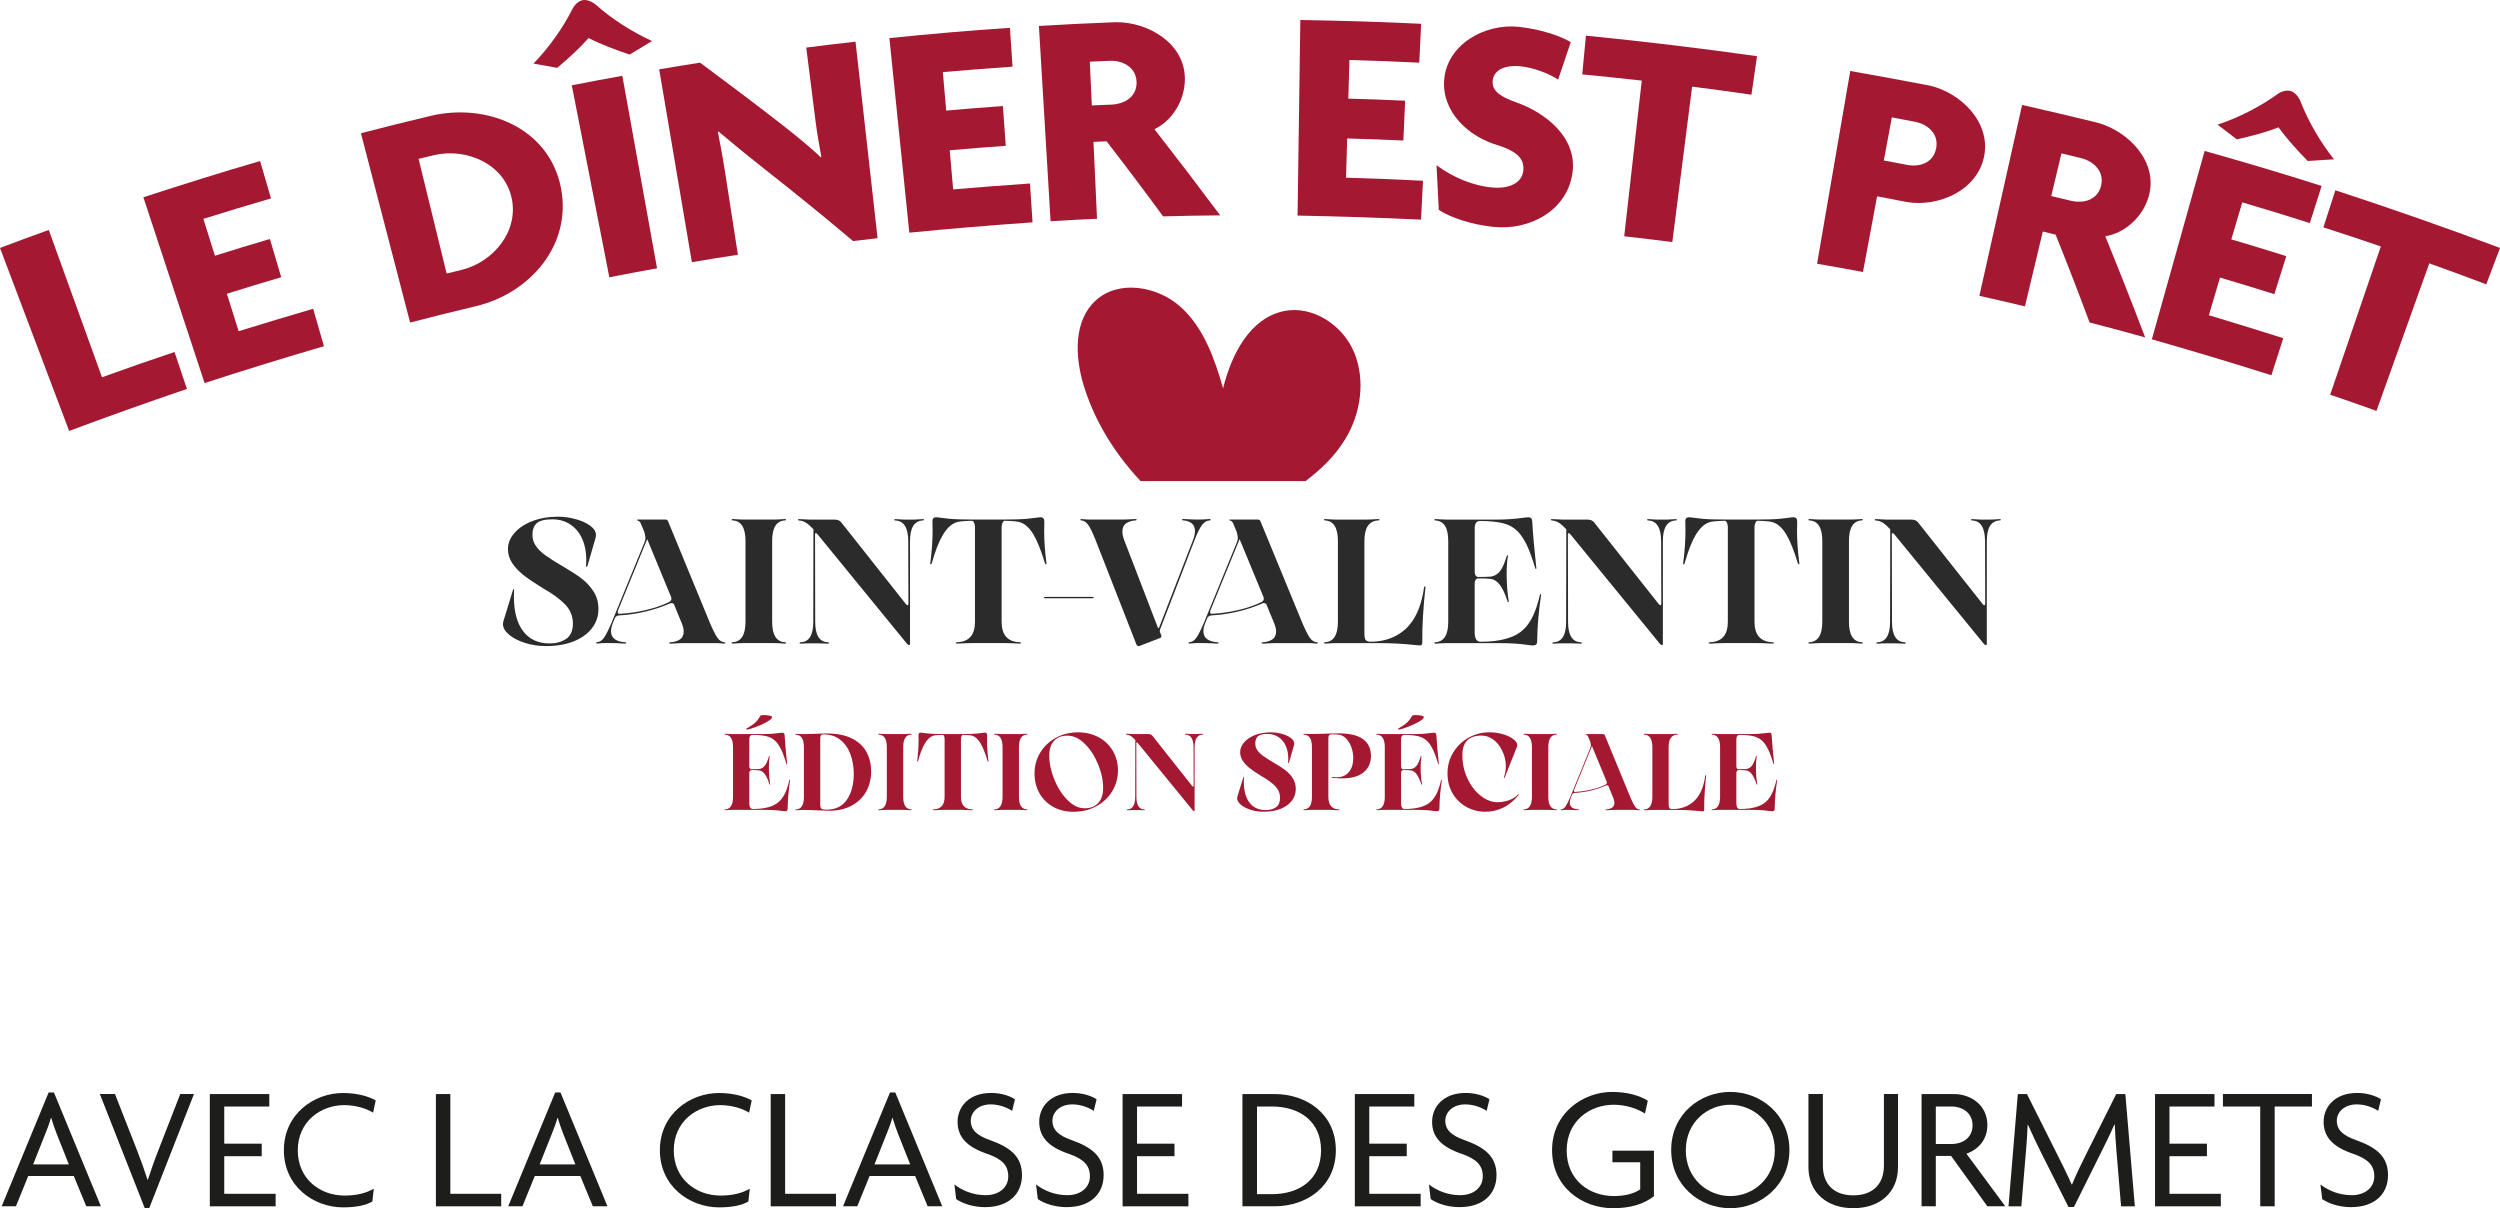 <svg xmlns="http://www.w3.org/2000/svg" id="Calque_2" viewBox="0 0 1044.15 504.62"><defs><style>.cls-1{fill:#2b2b2b;}.cls-1,.cls-2,.cls-3{stroke-width:0px;}.cls-2{fill:#a41831;}.cls-3{fill:#1d1d1b;}</style></defs><g id="Calque_1-2"><path class="cls-3" d="m36.04,503.82l-5.22-12.64H11.79l-5.14,12.64H.7l19.62-47.55h2.2l19.62,47.55h-6.1Zm-12.42-30.42c-.74-1.84-1.54-4.26-2.21-6.47h-.15c-.59,2.21-1.54,4.63-2.28,6.47l-5.14,12.93h14.92l-5.14-12.93Z"></path><path class="cls-3" d="m62.35,504.55h-1.91l-18.74-47.62h6.32l9.33,23.81c1.4,3.53,2.94,7.94,4.26,11.98h.15c1.32-3.97,2.79-8.3,4.26-11.98l9.26-23.81h5.73l-18.67,47.62Z"></path><path class="cls-3" d="m87.63,503.82v-46.88h24.84v5.22h-18.81v15.51h15.65v5.22h-15.65v15.72h21.46v5.22h-27.48Z"></path><path class="cls-3" d="m155.82,464.72c-2.5-1.62-7.13-3.16-11.98-3.16-9.92,0-19.47,6.84-19.47,18.89s9.41,18.89,19.47,18.89c5.36,0,9.26-1.1,12.27-2.87l-.59,5.37c-2.79,1.54-6.47,2.43-12.27,2.43-12.2,0-24.69-8.75-24.69-23.88s12.64-23.88,24.62-23.88c6.1,0,10.73,1.4,13.74,3.09l-1.1,5.14Z"></path><path class="cls-3" d="m182.06,503.82v-46.88h6.03v41.67h21.24v5.22h-27.26Z"></path><path class="cls-3" d="m247.6,503.82l-5.22-12.64h-19.03l-5.14,12.64h-5.95l19.62-47.55h2.21l19.62,47.55h-6.1Zm-12.42-30.42c-.74-1.84-1.54-4.26-2.21-6.47h-.15c-.59,2.21-1.54,4.63-2.28,6.47l-5.14,12.93h14.92l-5.14-12.93Z"></path><path class="cls-3" d="m312.86,464.72c-2.5-1.62-7.13-3.16-11.98-3.16-9.92,0-19.47,6.84-19.47,18.89s9.41,18.89,19.47,18.89c5.37,0,9.26-1.1,12.27-2.87l-.59,5.37c-2.79,1.54-6.47,2.43-12.27,2.43-12.2,0-24.69-8.75-24.69-23.88s12.64-23.88,24.62-23.88c6.1,0,10.73,1.4,13.74,3.09l-1.1,5.14Z"></path><path class="cls-3" d="m321.89,503.82v-46.88h6.03v41.67h21.24v5.22h-27.26Z"></path><path class="cls-3" d="m387.44,503.82l-5.22-12.64h-19.03l-5.14,12.64h-5.95l19.62-47.55h2.2l19.62,47.55h-6.1Zm-12.42-30.42c-.74-1.84-1.54-4.26-2.21-6.47h-.15c-.59,2.21-1.54,4.63-2.28,6.47l-5.14,12.93h14.92l-5.14-12.93Z"></path><path class="cls-3" d="m411.47,504.18c-5.22,0-9.63-1.62-12.12-3.38l-.73-6.1c3.38,2.65,7.94,4.48,13.08,4.48,5.51,0,9.41-3.16,9.41-7.86s-2.72-7.28-8.82-9.41c-8.23-2.79-12.35-6.84-12.35-13.38,0-6.1,4.56-12.05,14.04-12.05,4.41,0,8.08,1.4,9.92,2.65l-1.18,4.85c-1.76-1.25-5.29-2.72-8.89-2.72-5.36,0-8.38,3.31-8.38,6.83,0,3.82,2.57,6.17,8.01,8.08,8.16,2.94,13.38,6.61,13.38,14.62s-5.73,13.38-15.36,13.38Z"></path><path class="cls-3" d="m445.57,504.18c-5.22,0-9.63-1.62-12.12-3.38l-.73-6.1c3.38,2.65,7.94,4.48,13.08,4.48,5.51,0,9.41-3.16,9.41-7.86s-2.72-7.28-8.82-9.41c-8.23-2.79-12.35-6.84-12.35-13.38,0-6.1,4.56-12.05,14.04-12.05,4.41,0,8.08,1.4,9.92,2.65l-1.18,4.85c-1.76-1.25-5.29-2.72-8.89-2.72-5.36,0-8.38,3.31-8.38,6.83,0,3.82,2.57,6.17,8.01,8.08,8.16,2.94,13.38,6.61,13.38,14.62s-5.73,13.38-15.36,13.38Z"></path><path class="cls-3" d="m468.86,503.82v-46.88h24.84v5.22h-18.81v15.51h15.65v5.22h-15.65v15.72h21.46v5.22h-27.48Z"></path><path class="cls-3" d="m532.28,503.82h-13.37v-46.88h13.37c13.59,0,25.65,8.45,25.65,23.44s-12.05,23.44-25.65,23.44Zm-1.03-41.67h-6.25v36.6h6.25c11.46,0,20.5-6.1,20.5-18.3s-9.04-18.3-20.5-18.3Z"></path><path class="cls-3" d="m565.86,503.82v-46.88h24.84v5.22h-18.81v15.51h15.65v5.22h-15.65v15.72h21.46v5.22h-27.48Z"></path><path class="cls-3" d="m609.66,504.18c-5.22,0-9.63-1.62-12.12-3.38l-.73-6.1c3.38,2.65,7.94,4.48,13.08,4.48,5.51,0,9.41-3.16,9.41-7.86s-2.72-7.28-8.82-9.41c-8.23-2.79-12.35-6.84-12.35-13.38,0-6.1,4.56-12.05,14.04-12.05,4.41,0,8.08,1.4,9.92,2.65l-1.18,4.85c-1.76-1.25-5.29-2.72-8.89-2.72-5.36,0-8.38,3.31-8.38,6.83,0,3.82,2.57,6.17,8.01,8.08,8.16,2.94,13.38,6.61,13.38,14.62s-5.73,13.38-15.36,13.38Z"></path><path class="cls-3" d="m673.67,504.62c-12.86,0-25.43-8.82-25.43-24.25s12.93-24.32,25.06-24.32c6.25,0,11.39,1.47,14.92,3.67l-1.18,5.36c-3.38-2.13-8.08-3.67-13.08-3.67-9.92,0-19.62,6.76-19.62,19.11s9.48,19.03,19.69,19.03c4.78,0,8.6-1.1,11.02-2.79v-11.32h-11.61v-4.85h17.34v19.03c-4.48,3.46-10.07,5-17.12,5Z"></path><path class="cls-3" d="m722.68,504.62c-12.71,0-24.69-9.41-24.69-24.32s11.98-24.25,24.69-24.25,24.69,9.48,24.69,24.25-11.98,24.32-24.69,24.32Zm0-43.21c-9.48,0-18.59,7.2-18.59,19.03s9.11,19.11,18.59,19.11,18.59-7.28,18.59-19.11-9.26-19.03-18.59-19.03Z"></path><path class="cls-3" d="m774.05,504.62c-10.88,0-18.74-6.39-18.74-17.2v-30.5h6.03v29.91c0,7.57,4.41,12.42,12.71,12.42s12.79-4.85,12.79-12.42v-29.91h5.88v30.5c0,10.8-7.79,17.2-18.67,17.2Z"></path><path class="cls-3" d="m830.04,503.82l-15.14-21.02h-6.39v21.02h-5.95v-46.88h13.52c6.91,0,13.96,4.48,13.96,12.93,0,6.17-3.82,10.29-8.75,11.98l16.24,21.97h-7.5Zm-14.99-41.67h-6.54v15.65h6.61c4.63,0,8.74-2.65,8.74-7.79s-4.12-7.86-8.82-7.86Z"></path><path class="cls-3" d="m885.89,503.82l-1.91-22.71c-.29-3.53-.59-7.79-.73-11.46h-.15c-1.54,3.6-3.89,8.3-5.58,11.69l-11.32,22.78h-2.28l-11.46-22.78c-1.69-3.31-3.75-7.79-5.44-11.54h-.15c-.15,3.82-.44,8.16-.73,11.32l-1.91,22.71h-5.36l3.89-46.88h3.82l12.64,25.21c1.91,3.82,4.34,8.6,6.03,12.57h.15c1.62-3.97,3.82-8.52,5.88-12.64l12.57-25.13h3.82l3.97,46.88h-5.73Z"></path><path class="cls-3" d="m900.07,503.82v-46.88h24.84v5.22h-18.81v15.51h15.65v5.22h-15.65v15.72h21.46v5.22h-27.48Z"></path><path class="cls-3" d="m950.04,462.15v41.67h-6.03v-41.67h-15.58v-5.22h37.18v5.22h-15.58Z"></path><path class="cls-3" d="m982.01,504.18c-5.22,0-9.63-1.62-12.12-3.38l-.73-6.1c3.38,2.65,7.94,4.48,13.08,4.48,5.51,0,9.41-3.16,9.41-7.86s-2.72-7.28-8.82-9.41c-8.23-2.79-12.35-6.84-12.35-13.38,0-6.1,4.56-12.05,14.04-12.05,4.41,0,8.08,1.4,9.92,2.65l-1.18,4.85c-1.76-1.25-5.29-2.72-8.89-2.72-5.36,0-8.38,3.31-8.38,6.83,0,3.82,2.57,6.17,8.01,8.08,8.16,2.94,13.38,6.61,13.38,14.62s-5.73,13.38-15.36,13.38Z"></path><path class="cls-2" d="m302.86,338.41c-.15,0-.23-.06-.25-.18-.02-.12.07-.18.25-.18,2.2-.12,3.3-1.87,3.3-5.25v-20.73c0-3.38-1.1-5.13-3.3-5.25-.18,0-.26-.06-.25-.18.01-.12.1-.18.25-.18,1.36.09,2.29.14,2.81.14h13.22c2.14,0,4.3-.15,6.47-.45.6-.09,1.07-.14,1.4-.14.3,0,.53.08.68.25.15.17.24.46.27.88.12,2.6.47,6.56,1.04,11.9.03.12,0,.19-.09.2-.09.02-.15-.04-.18-.16-.81-2.65-1.53-4.62-2.15-5.91-.62-1.28-1.3-2.36-2.06-3.24-1.06-1.18-2.36-1.97-3.92-2.38-1.55-.41-3.57-.61-6.04-.61-.48,0-.83.17-1.04.5-.21.33-.32.77-.32,1.31v11.27c0,.33.07.63.23.88.15.26.39.38.72.38,1.21,0,2.26-.03,3.17-.09.91-.12,1.67-.55,2.29-1.29.62-.74,1.21-2.04,1.79-3.92.03-.18.1-.27.2-.27s.14.09.11.27c-.21,1.18-.32,2.7-.32,4.57,0,2.53.18,4.84.54,6.92.03.15,0,.23-.11.25-.11.02-.17-.07-.2-.25-.63-1.9-1.29-3.3-1.97-4.19-.68-.89-1.46-1.4-2.33-1.52-.66-.09-1.72-.14-3.17-.14-.33,0-.57.14-.72.41s-.23.57-.23.91v12.45c0,.88.13,1.51.38,1.9.26.39.64.59,1.15.59,5.22,0,8.92-1.09,11.09-3.26.88-.84,1.64-1.95,2.31-3.33s1.25-3.15,1.77-5.32c.03-.21.09-.32.18-.32.06,0,.11.04.14.11.03.08.03.16,0,.25-.6,3.89-.94,7.79-1,11.68,0,.45-.09.75-.27.91-.18.15-.47.23-.86.23-.27,0-.71-.05-1.31-.14-2.02-.3-4.39-.45-7.11-.45h-13.76c-.51,0-1.45.04-2.81.14Zm8.76-33.9c-.04-.09,0-.17.16-.23,1.3-.72,2.32-1.39,3.06-1.99.74-.6,1.27-1.12,1.58-1.54.32-.42.73-1.04,1.25-1.86.09-.15.56-.23,1.4-.23s1.63.08,2.35.23c.72.15,1.07.36,1.04.63,0,.51-.72,1.18-2.17,1.99-1.45.82-3.05,1.55-4.8,2.2-1.75.65-2.93.97-3.53.97-.18-.03-.29-.09-.34-.18Z"></path><path class="cls-2" d="m340.61,338.41c-.63-.03-1.4-.06-2.31-.09s-1.93-.04-3.08-.04l-2.76.14c-.18,0-.28-.06-.29-.18-.02-.12.08-.18.29-.18,2.2-.06,3.3-1.81,3.3-5.25v-20.73c0-3.41-1.1-5.14-3.3-5.21-.18-.03-.27-.1-.27-.2s.08-.16.23-.16l2.81.09c.97,0,1.93-.01,2.9-.04s1.83-.06,2.58-.09c1.81-.09,3.3-.14,4.48-.14,4.34,0,7.91.71,10.7,2.13s4.81,3.33,6.07,5.73c1.25,2.4,1.88,5.09,1.88,8.08s-.7,5.9-2.1,8.37c-1.4,2.47-3.42,4.42-6.04,5.84-2.63,1.42-5.73,2.13-9.32,2.13-1.3,0-3.21-.06-5.75-.18Zm13.1-4.39c1.89-2.78,2.84-6.34,2.87-10.68,0-2.99-.45-5.73-1.36-8.24s-2.31-4.53-4.21-6.07c-1.9-1.54-4.27-2.31-7.11-2.31-.48,0-.82.14-1.02.43s-.29.73-.29,1.33v27.75c0,.75.17,1.27.52,1.54.35.27,1,.41,1.97.41,3.86,0,6.74-1.39,8.62-4.16Z"></path><path class="cls-2" d="m367.09,306.81c-.18,0-.26-.06-.25-.18.01-.12.1-.18.25-.18,1.36.09,2.29.14,2.81.14h7.83c.57,0,1.49-.04,2.76-.14.18,0,.28.06.29.18.01.12-.08.18-.29.18-2.17.12-3.26,1.87-3.26,5.25v20.73c0,3.38,1.09,5.13,3.26,5.25.21,0,.31.06.29.18-.02.12-.11.18-.29.18-1.27-.09-2.19-.14-2.76-.14h-7.83c-.51,0-1.45.04-2.81.14-.15,0-.23-.06-.25-.18-.02-.12.07-.18.25-.18,2.2-.12,3.3-1.87,3.3-5.25v-20.73c0-3.38-1.1-5.13-3.3-5.25Z"></path><path class="cls-2" d="m412.85,317.81c0,.15-.05.23-.16.25-.11.01-.17-.05-.2-.2-1-3.29-1.98-5.75-2.94-7.38-.97-1.63-2.05-2.67-3.26-3.12-.42-.24-1.8-.39-4.12-.45-.24,0-.44.17-.59.52s-.23.73-.23,1.15v24.21c0,3.38,1.52,5.13,4.57,5.25.27,0,.41.06.41.18s-.14.18-.41.18c-1.81-.09-3.09-.14-3.85-.14h-8.28c-.72,0-1.99.04-3.8.14-.27,0-.41-.06-.41-.18s.14-.18.41-.18c3.02-.12,4.53-1.87,4.53-5.25v-24.21c0-.45-.08-.84-.23-1.18s-.35-.5-.59-.5c-2.32.06-3.7.21-4.12.45-1.21.45-2.32,1.52-3.33,3.21-1.01,1.69-1.95,4.12-2.83,7.29-.06.15-.14.22-.25.2-.11-.02-.14-.11-.11-.29.39-2.96.59-5.78.59-8.46l-.04-2.31c0-.66.32-1,.95-1,.3,0,.71.04,1.22.14.15.03.88.11,2.17.25,1.3.14,3.48.2,6.56.2h6.83c3.08,0,5.26-.07,6.56-.2,1.3-.14,2.02-.22,2.17-.25.54-.09.96-.14,1.27-.14.63,0,.95.38.95,1.13-.03.51-.04,1.31-.04,2.4,0,2.53.2,5.28.59,8.24v.05Z"></path><path class="cls-2" d="m415.43,306.81c-.18,0-.26-.06-.25-.18.01-.12.1-.18.25-.18,1.36.09,2.29.14,2.81.14h7.83c.57,0,1.49-.04,2.76-.14.18,0,.28.06.29.18.01.12-.08.18-.29.18-2.17.12-3.26,1.87-3.26,5.25v20.73c0,3.38,1.09,5.13,3.26,5.25.21,0,.31.06.29.18-.02.12-.11.18-.29.18-1.27-.09-2.19-.14-2.76-.14h-7.83c-.51,0-1.45.04-2.81.14-.15,0-.23-.06-.25-.18-.02-.12.07-.18.25-.18,2.2-.12,3.3-1.87,3.3-5.25v-20.73c0-3.38-1.1-5.13-3.3-5.25Z"></path><path class="cls-2" d="m439.91,337c-2.47-1.36-4.4-3.26-5.77-5.7-1.37-2.44-2.06-5.21-2.06-8.28s.78-6.01,2.35-8.62c1.57-2.61,3.74-4.68,6.52-6.22,2.78-1.54,5.88-2.31,9.32-2.31,3.2,0,6.07.69,8.6,2.06,2.54,1.37,4.51,3.27,5.93,5.7,1.42,2.43,2.13,5.15,2.13,8.17s-.8,6.03-2.4,8.67c-1.6,2.64-3.82,4.73-6.65,6.27-2.84,1.54-6.02,2.31-9.55,2.31-3.14,0-5.94-.68-8.42-2.04Zm18.78-1.63c1.36-1.48,2.04-3.56,2.04-6.25,0-3.23-.71-6.56-2.13-9.98s-3.27-6.26-5.57-8.51c-2.29-2.25-4.69-3.37-7.2-3.37s-4.25.72-5.59,2.15c-1.34,1.43-2.01,3.46-2.01,6.09,0,3.23.7,6.57,2.1,10.03s3.24,6.33,5.52,8.62c2.28,2.29,4.65,3.44,7.13,3.44s4.34-.74,5.7-2.22Z"></path><path class="cls-2" d="m502.53,306.63c.01.12-.08.18-.29.18-2.2.12-3.3,1.87-3.3,5.25v26.39c0,.21-.09.32-.27.32-.15,0-.3-.09-.45-.27l-23.08-28.24c-.12-.12-.23-.18-.32-.18-.06,0-.11.02-.16.07s-.07.11-.07.2l.04,22.45c0,3.44,1.09,5.19,3.26,5.25.18.03.27.1.27.2s-.08.16-.23.16c-.48,0-.88-.02-1.18-.04l-1.63-.05h-1.49c-1,0-1.92.03-2.76.09h-.04c-.15,0-.23-.05-.23-.16s.09-.17.27-.2c2.17-.06,3.26-1.81,3.26-5.25l.05-23.72c-.72-.78-1.37-1.35-1.92-1.7-.56-.35-1.15-.54-1.79-.57-.18-.03-.26-.1-.25-.2.01-.1.1-.16.25-.16.24,0,1.18.05,2.81.14h6.34c.75,0,1.31.23,1.67.68l16.61,21c.15.18.29.27.41.27.15,0,.23-.12.23-.36l-.04-16.11c-.03-3.41-1.13-5.16-3.3-5.25-.21,0-.31-.06-.29-.18.01-.12.11-.18.29-.18,1.36.09,2.28.14,2.76.14h1.49c.51,0,1.45-.04,2.81-.14.18,0,.28.06.29.18Z"></path><path class="cls-2" d="m519.21,324.78c.03-.21.09-.32.18-.32.15,0,.2.14.14.41-.03.33-.04.83-.04,1.49,0,3.83.79,6.79,2.38,8.87s3.85,3.12,6.81,3.12c1.63,0,3.02-.38,4.19-1.15,1.16-.77,1.74-2.09,1.74-3.96s-.67-3.54-2.01-4.91c-1.34-1.37-3.24-2.75-5.68-4.14-1.99-1.21-3.61-2.29-4.84-3.26-1.24-.97-2.23-2.01-2.99-3.12-.75-1.12-1.13-2.34-1.13-3.67,0-1.42.54-2.77,1.63-4.05,1.09-1.28,2.61-2.31,4.57-3.08,1.96-.77,4.19-1.15,6.7-1.15,1.45,0,2.93.2,4.44.61,1.51.41,2.76.97,3.76,1.7,1,.72,1.49,1.54,1.49,2.44,0,.12-.03.33-.09.63l-2.08,7.2c-.03.18-.11.27-.23.27-.06,0-.11-.05-.14-.14-.03-.09-.03-.2,0-.32.03-.33.05-.81.05-1.45,0-1.99-.36-3.76-1.06-5.32-.71-1.55-1.72-2.77-3.03-3.64-1.31-.88-2.84-1.31-4.59-1.31-1.9,0-3.23.32-3.98.97-.75.65-1.13,1.67-1.13,3.06,0,1.03.3,1.97.91,2.83.6.86,1.43,1.66,2.47,2.4,1.04.74,2.48,1.65,4.32,2.74,1.93,1.12,3.52,2.14,4.77,3.08s2.31,2.06,3.17,3.37c.86,1.31,1.29,2.83,1.29,4.55,0,1.84-.56,3.49-1.67,4.93-1.12,1.45-2.69,2.57-4.71,3.37-2.02.8-4.38,1.2-7.06,1.2-1.9,0-3.7-.27-5.41-.81-1.71-.54-3.07-1.25-4.1-2.13-1.03-.88-1.54-1.78-1.54-2.72,0-.12.03-.33.09-.63l2.44-7.97Z"></path><path class="cls-2" d="m556.37,324.92c-.15-.03-.23-.1-.23-.2s.08-.16.23-.16l1.9.05c2.23.03,3.94-.7,5.14-2.2,1.19-1.49,1.79-3.43,1.79-5.82,0-1.6-.28-3.15-.84-4.66-.56-1.51-1.34-2.74-2.35-3.69s-2.19-1.44-3.55-1.47l-2.17-.09c-.6,0-1,.14-1.2.41s-.29.77-.29,1.49v24.21c0,3.38,1.42,5.13,4.25,5.25.24,0,.36.06.36.18s-.12.18-.36.18c-1.63-.09-2.82-.14-3.58-.14h-8.01c-.51,0-1.45.04-2.81.14-.15,0-.23-.06-.25-.18-.02-.12.07-.18.25-.18,2.2-.12,3.3-1.87,3.3-5.25v-20.73c0-3.41-1.1-5.14-3.3-5.21-.18-.03-.27-.1-.27-.2s.08-.16.23-.16c.51,0,.93.01,1.27.04l1.54.04c1.18,0,2.2-.01,3.08-.04.88-.03,1.61-.06,2.22-.09.72-.03,1.76-.06,3.12-.09,1.36-.03,2.53-.04,3.53-.04,4.38,0,7.67.8,9.89,2.4s3.33,3.95,3.33,7.06c0,2.84-1.02,5.1-3.06,6.79-2.04,1.69-5.02,2.54-8.94,2.54-.39,0-1.07-.03-2.04-.09l-2.17-.09Z"></path><path class="cls-2" d="m575.07,338.41c-.15,0-.23-.06-.25-.18-.02-.12.07-.18.25-.18,2.2-.12,3.3-1.87,3.3-5.25v-20.73c0-3.38-1.1-5.13-3.3-5.25-.18,0-.26-.06-.25-.18.01-.12.1-.18.25-.18,1.36.09,2.29.14,2.81.14h13.22c2.14,0,4.3-.15,6.47-.45.6-.09,1.07-.14,1.4-.14.3,0,.53.08.68.25.15.17.24.46.27.88.12,2.6.47,6.56,1.04,11.9.03.12,0,.19-.09.2-.09.02-.15-.04-.18-.16-.81-2.65-1.53-4.62-2.15-5.91-.62-1.28-1.3-2.36-2.06-3.24-1.06-1.18-2.36-1.97-3.92-2.38-1.55-.41-3.57-.61-6.04-.61-.48,0-.83.17-1.04.5-.21.33-.32.77-.32,1.31v11.27c0,.33.07.63.23.88.15.26.39.38.72.38,1.21,0,2.26-.03,3.17-.09.91-.12,1.67-.55,2.29-1.29.62-.74,1.21-2.04,1.79-3.92.03-.18.1-.27.2-.27s.14.09.11.27c-.21,1.18-.32,2.7-.32,4.57,0,2.53.18,4.84.54,6.92.03.15,0,.23-.11.25-.11.02-.17-.07-.2-.25-.63-1.9-1.29-3.3-1.97-4.19-.68-.89-1.46-1.4-2.33-1.52-.66-.09-1.72-.14-3.17-.14-.33,0-.57.14-.72.41s-.23.57-.23.91v12.45c0,.88.13,1.51.38,1.9.26.39.64.59,1.15.59,5.22,0,8.92-1.09,11.09-3.26.88-.84,1.64-1.95,2.31-3.33s1.25-3.15,1.77-5.32c.03-.21.09-.32.18-.32.06,0,.11.04.14.11.03.08.03.16,0,.25-.6,3.89-.94,7.79-1,11.68,0,.45-.09.75-.27.91-.18.15-.47.23-.86.23-.27,0-.71-.05-1.31-.14-2.02-.3-4.39-.45-7.11-.45h-13.76c-.51,0-1.45.04-2.81.14Zm8.76-33.9c-.04-.09,0-.17.16-.23,1.3-.72,2.32-1.39,3.06-1.99.74-.6,1.27-1.12,1.58-1.54.32-.42.73-1.04,1.25-1.86.09-.15.56-.23,1.4-.23s1.63.08,2.35.23c.72.15,1.07.36,1.04.63,0,.51-.72,1.18-2.17,1.99-1.45.82-3.05,1.55-4.8,2.2-1.75.65-2.93.97-3.53.97-.18-.03-.29-.09-.34-.18Z"></path><path class="cls-2" d="m628.47,324.74c-.06.15-.14.2-.25.16s-.14-.14-.11-.29c.54-1.42.82-2.96.82-4.62,0-2.47-.62-4.83-1.86-7.06-.94-1.78-2.13-3.18-3.6-4.19-1.46-1.01-3.01-1.52-4.64-1.52-5.37,0-8.06,2.7-8.06,8.1,0,3.53.71,6.81,2.13,9.84,1.42,3.03,3.27,5.44,5.54,7.22s4.64,2.67,7.08,2.67c1.36,0,2.82-.24,4.39-.72,1.57-.48,2.94-1.31,4.12-2.49l.27-.14c.15,0,.14.12-.04.36-3.83,4.65-8.46,6.97-13.9,6.97-2.84,0-5.46-.66-7.88-1.99-2.41-1.33-4.34-3.21-5.77-5.64-1.43-2.43-2.15-5.23-2.15-8.4s.79-6.07,2.38-8.69c1.58-2.62,3.72-4.69,6.41-6.2,2.68-1.51,5.6-2.26,8.74-2.26,1.99,0,3.88.27,5.68.81,1.79.54,3.24,1.24,4.32,2.08s1.63,1.67,1.63,2.49c0,.09-.03.26-.09.5l-5.16,12.99Z"></path><path class="cls-2" d="m636.53,306.81c-.18,0-.26-.06-.25-.18.01-.12.1-.18.25-.18,1.36.09,2.29.14,2.81.14h7.83c.57,0,1.49-.04,2.76-.14.18,0,.28.06.29.18.01.12-.08.18-.29.18-2.17.12-3.26,1.87-3.26,5.25v20.73c0,3.38,1.09,5.13,3.26,5.25.21,0,.31.06.29.18-.02.12-.11.18-.29.18-1.27-.09-2.19-.14-2.76-.14h-7.83c-.51,0-1.45.04-2.81.14-.15,0-.23-.06-.25-.18-.02-.12.07-.18.25-.18,2.2-.12,3.3-1.87,3.3-5.25v-20.73c0-3.38-1.1-5.13-3.3-5.25Z"></path><path class="cls-2" d="m684.94,338.22c-.01.12-.1.18-.25.18-.91-.09-1.58-.14-2.04-.14h-8.24c-.7,0-1.86.04-3.49.14-.24,0-.36-.06-.36-.18s.12-.18.36-.18c1-.06,1.8-.31,2.42-.75s.93-1.11.93-2.01c0-.63-.18-1.37-.54-2.22l-1.99-4.84c-.21-.15-.41-.23-.59-.23-.15,0-.32.04-.5.14-1.93.84-4.01,1.53-6.22,2.06-2.22.53-4.43.85-6.63.97-.24,0-.46.05-.66.16-.2.11-.36.25-.48.43l-.54,1.31c-.33.84-.5,1.55-.5,2.13,0,.94.32,1.63.97,2.08.65.45,1.5.71,2.56.77.24,0,.36.06.36.18s-.12.18-.36.18c-1.72-.09-2.94-.14-3.67-.14h-1.4c-.45,0-1.13.04-2.04.14-.12,0-.19-.06-.2-.18-.02-.12.04-.18.16-.18.69-.03,1.3-.41,1.81-1.13.51-.72,1.16-2.01,1.95-3.85l8.46-20.68c.15-.39.23-.75.23-1.09,0-.27-.09-.77-.27-1.49l-.95-2.26c-.18-.39-.47-.63-.86-.72-.12,0-.16-.04-.11-.11.04-.08.13-.11.25-.11h6.92c.24,0,.42.03.54.09s.23.21.32.45l10.68,25.94c.78,1.84,1.43,3.12,1.95,3.85.51.72,1.12,1.1,1.81,1.13.15,0,.22.06.2.18Zm-13.89-10.98c.1-.23.11-.43.02-.61h.04l-6.2-15.03-7.51,18.38c-.03.06-.05.17-.05.32,0,.33.18.48.54.45,2.2-.12,4.41-.44,6.63-.95,2.22-.51,4.2-1.19,5.95-2.04.27-.12.46-.29.57-.52Z"></path><path class="cls-2" d="m686.82,338.41c-.15,0-.23-.06-.25-.18-.02-.12.07-.18.25-.18,2.2-.12,3.3-1.87,3.3-5.25v-20.73c0-3.38-1.1-5.13-3.3-5.25-.18,0-.26-.06-.25-.18.01-.12.1-.18.25-.18,1.36.09,2.29.14,2.81.14h7.83c.63,0,1.63-.04,2.99-.14.21,0,.32.06.32.18s-.11.18-.32.18c-2.35.12-3.53,1.87-3.53,5.25v23.81c0,.78.11,1.32.34,1.61.23.29.64.43,1.25.43,2.17,0,4.13-.41,5.88-1.22s3.18-1.93,4.3-3.35c1.78-2.2,2.96-5.31,3.53-9.32.03-.21.11-.31.23-.29.12.02.17.11.14.29-.27,2.32-.48,4.76-.63,7.31-.15,2.55-.21,4.65-.18,6.31v.27c0,.36-.05.61-.14.75-.09.14-.26.2-.5.2l-1.18-.09c-2.99-.33-6.02-.5-9.1-.5h-11.23c-.51,0-1.45.04-2.81.14Z"></path><path class="cls-2" d="m715.11,338.41c-.15,0-.23-.06-.25-.18-.02-.12.07-.18.25-.18,2.2-.12,3.3-1.87,3.3-5.25v-20.73c0-3.38-1.1-5.13-3.3-5.25-.18,0-.26-.06-.25-.18.01-.12.1-.18.25-.18,1.36.09,2.29.14,2.81.14h13.22c2.14,0,4.3-.15,6.47-.45.6-.09,1.07-.14,1.4-.14.3,0,.53.08.68.25.15.17.24.46.27.88.12,2.6.47,6.56,1.04,11.9.03.12,0,.19-.09.2-.09.02-.15-.04-.18-.16-.81-2.65-1.53-4.62-2.15-5.91-.62-1.28-1.3-2.36-2.06-3.24-1.06-1.18-2.36-1.97-3.92-2.38-1.55-.41-3.57-.61-6.04-.61-.48,0-.83.17-1.04.5-.21.33-.32.77-.32,1.31v11.27c0,.33.07.63.23.88.15.26.39.38.72.38,1.21,0,2.26-.03,3.17-.09.91-.12,1.67-.55,2.29-1.29.62-.74,1.21-2.04,1.79-3.92.03-.18.1-.27.2-.27s.14.09.11.27c-.21,1.18-.32,2.7-.32,4.57,0,2.53.18,4.84.54,6.92.03.15,0,.23-.11.25-.11.02-.17-.07-.2-.25-.63-1.9-1.29-3.3-1.97-4.19-.68-.89-1.46-1.4-2.33-1.52-.66-.09-1.72-.14-3.17-.14-.33,0-.57.14-.72.41s-.23.57-.23.91v12.45c0,.88.13,1.51.38,1.9.26.39.64.59,1.15.59,5.22,0,8.92-1.09,11.09-3.26.88-.84,1.64-1.95,2.31-3.33s1.25-3.15,1.77-5.32c.03-.21.09-.32.18-.32.06,0,.11.04.14.11.03.08.03.16,0,.25-.6,3.89-.94,7.79-1,11.68,0,.45-.09.75-.27.91-.18.15-.47.23-.86.23-.27,0-.71-.05-1.31-.14-2.02-.3-4.39-.45-7.11-.45h-13.76c-.51,0-1.45.04-2.81.14Z"></path><path class="cls-1" d="m214.2,246.63c.05-.34.15-.52.29-.52.24,0,.32.22.22.66-.05.54-.07,1.35-.07,2.43,0,6.24,1.29,11.06,3.87,14.45s6.28,5.09,11.1,5.09c2.65,0,4.93-.63,6.82-1.88,1.89-1.25,2.84-3.4,2.84-6.45s-1.09-5.76-3.28-8-5.27-4.49-9.25-6.75c-3.24-1.97-5.88-3.74-7.89-5.31-2.02-1.57-3.64-3.27-4.87-5.09-1.23-1.82-1.84-3.81-1.84-5.97,0-2.31.88-4.51,2.65-6.6,1.77-2.09,4.25-3.76,7.45-5.01,3.2-1.25,6.83-1.88,10.91-1.88,2.36,0,4.77.33,7.22,1,2.46.66,4.5,1.58,6.12,2.76,1.62,1.18,2.43,2.51,2.43,3.98,0,.2-.05.54-.15,1.03l-3.39,11.72c-.05.29-.17.44-.37.44-.1,0-.17-.07-.22-.22s-.05-.32,0-.52c.05-.54.07-1.33.07-2.36,0-3.24-.58-6.13-1.73-8.66-1.16-2.53-2.8-4.51-4.94-5.93-2.14-1.42-4.63-2.14-7.48-2.14-3.1,0-5.26.53-6.49,1.59s-1.84,2.72-1.84,4.98c0,1.67.49,3.21,1.47,4.61.98,1.4,2.32,2.7,4.02,3.91,1.7,1.21,4.04,2.69,7.04,4.46,3.14,1.82,5.74,3.49,7.78,5.01s3.76,3.35,5.16,5.49c1.4,2.14,2.1,4.61,2.1,7.41,0,3-.91,5.68-2.73,8.04s-4.38,4.19-7.67,5.49-7.13,1.95-11.5,1.95c-3.1,0-6.03-.44-8.81-1.33-2.78-.88-5-2.04-6.67-3.47-1.67-1.42-2.51-2.9-2.51-4.42,0-.2.05-.54.15-1.03l3.98-12.98Z"></path><path class="cls-1" d="m302.93,268.53c-.03.2-.16.29-.41.29-1.47-.15-2.58-.22-3.32-.22h-13.42c-1.13,0-3.02.07-5.68.22-.39,0-.59-.1-.59-.29s.2-.29.59-.29c1.62-.1,2.94-.5,3.94-1.22,1.01-.71,1.51-1.81,1.51-3.28,0-1.03-.29-2.24-.88-3.61l-3.24-7.89c-.34-.25-.66-.37-.96-.37-.25,0-.52.07-.81.22-3.15,1.38-6.53,2.5-10.14,3.35-3.61.86-7.21,1.39-10.8,1.58-.39,0-.75.09-1.07.26-.32.17-.58.41-.77.7l-.88,2.14c-.54,1.38-.81,2.53-.81,3.46,0,1.52.53,2.65,1.58,3.39s2.45,1.16,4.17,1.25c.39,0,.59.1.59.29s-.2.29-.59.29c-2.8-.15-4.79-.22-5.97-.22h-2.29c-.74,0-1.84.07-3.32.22-.2,0-.31-.1-.33-.29-.03-.2.06-.29.26-.29,1.13-.05,2.11-.66,2.95-1.84s1.89-3.27,3.17-6.27l13.79-33.69c.25-.64.37-1.23.37-1.77,0-.44-.15-1.25-.44-2.43l-1.55-3.69c-.29-.64-.76-1.03-1.4-1.18-.2,0-.26-.06-.18-.18.07-.12.21-.18.41-.18h11.28c.39,0,.69.05.88.15.2.1.37.34.52.74l17.4,42.25c1.28,3,2.33,5.09,3.17,6.27.83,1.18,1.82,1.79,2.95,1.84.24,0,.36.1.33.29Zm-22.63-17.88c.17-.37.18-.7.04-1h.07l-10.1-24.48-12.24,29.93c-.05.1-.07.27-.07.52,0,.54.29.79.88.74,3.59-.2,7.19-.71,10.8-1.55,3.61-.83,6.84-1.94,9.7-3.32.44-.2.75-.48.92-.85Z"></path><path class="cls-1" d="m305.98,217.36c-.29,0-.43-.1-.41-.29.03-.2.16-.29.41-.29,2.21.15,3.73.22,4.57.22h12.76c.93,0,2.43-.07,4.5-.22.29,0,.46.1.48.29.02.2-.14.29-.48.29-3.54.2-5.31,3.05-5.31,8.55v33.77c0,5.5,1.77,8.36,5.31,8.55.34,0,.5.1.48.29-.03.2-.19.29-.48.29-2.06-.15-3.56-.22-4.5-.22h-12.76c-.84,0-2.36.07-4.57.22-.25,0-.38-.1-.41-.29-.03-.2.11-.29.41-.29,3.59-.2,5.38-3.05,5.38-8.55v-33.77c0-5.5-1.79-8.36-5.38-8.55Z"></path><path class="cls-1" d="m385.94,217.07c.03.2-.13.29-.48.29-3.59.2-5.38,3.05-5.38,8.55v42.98c0,.34-.15.52-.44.52-.25,0-.49-.15-.74-.44l-37.6-46c-.2-.2-.37-.29-.52-.29-.1,0-.19.04-.26.11-.07.07-.11.18-.11.33l.07,36.57c0,5.6,1.77,8.45,5.31,8.55.29.05.44.16.44.33s-.12.26-.37.26c-.79,0-1.43-.02-1.92-.07l-2.65-.07h-2.43c-1.62,0-3.12.05-4.5.15h-.07c-.25,0-.37-.09-.37-.26s.15-.28.44-.33c3.54-.1,5.31-2.95,5.31-8.55l.07-38.63c-1.18-1.28-2.22-2.2-3.13-2.76-.91-.56-1.88-.87-2.91-.92-.29-.05-.43-.16-.41-.33.03-.17.16-.26.41-.26.39,0,1.92.07,4.57.22h10.32c1.23,0,2.14.37,2.73,1.11l27.06,34.21c.25.29.47.44.66.44.25,0,.37-.2.37-.59l-.07-26.25c-.05-5.55-1.84-8.41-5.38-8.55-.34,0-.5-.1-.48-.29.02-.2.18-.29.48-.29,2.21.15,3.71.22,4.5.22h2.43c.83,0,2.36-.07,4.57-.22.29,0,.45.1.48.29Z"></path><path class="cls-1" d="m437.07,235.28c0,.25-.09.38-.26.41-.17.03-.28-.08-.33-.33-1.62-5.36-3.22-9.36-4.79-12.02-1.57-2.65-3.34-4.35-5.31-5.09-.69-.39-2.93-.64-6.71-.74-.39,0-.71.28-.96.85-.25.57-.37,1.19-.37,1.88v39.44c0,5.5,2.48,8.36,7.45,8.55.44,0,.66.1.66.29s-.22.29-.66.29c-2.95-.15-5.04-.22-6.27-.22h-13.49c-1.18,0-3.24.07-6.19.22-.44,0-.66-.1-.66-.29s.22-.29.66-.29c4.91-.2,7.37-3.05,7.37-8.55v-39.44c0-.74-.12-1.38-.37-1.92-.25-.54-.57-.81-.96-.81-3.79.1-6.02.34-6.71.74-1.97.74-3.77,2.48-5.42,5.24s-3.18,6.71-4.61,11.87c-.1.25-.23.36-.4.33-.17-.02-.23-.18-.19-.48.64-4.82.96-9.41.96-13.79l-.07-3.76c0-1.08.52-1.62,1.55-1.62.49,0,1.15.07,1.99.22.25.05,1.43.18,3.54.41,2.11.22,5.68.33,10.69.33h11.13c5.01,0,8.58-.11,10.69-.33,2.11-.22,3.29-.36,3.54-.41.88-.15,1.57-.22,2.06-.22,1.03,0,1.55.62,1.55,1.84-.05.84-.07,2.14-.07,3.91,0,4.13.32,8.6.96,13.42v.07Z"></path><path class="cls-1" d="m436.78,249.87c-.54,0-.81-.1-.81-.29s.27-.29.81-.29h19.24c.54,0,.81.1.81.29s-.27.29-.81.29h-19.24Z"></path><path class="cls-1" d="m505.6,217.07c.03.2-.09.29-.33.29-1.23.05-2.31.69-3.24,1.92-.94,1.23-1.97,3.32-3.1,6.27l-14.45,37.45c-.05.15-.07.34-.07.59s.05.47.15.66l.37.88c.1.29.15.47.15.52,0,.44-.2.71-.59.81l-8.33,3.24c-.29.1-.47.15-.52.15-.54,0-.91-.32-1.11-.96l-16.96-43.35c-1.18-3-2.2-5.1-3.06-6.3-.86-1.2-1.83-1.83-2.91-1.88-.25,0-.36-.1-.33-.29.03-.2.13-.29.33-.29,1.62.15,2.75.22,3.39.22h13.49c1.13,0,3.02-.07,5.68-.22.39,0,.59.1.59.29s-.2.29-.59.29c-1.57.1-2.86.52-3.87,1.25s-1.51,1.87-1.51,3.39c0,1.03.25,2.21.74,3.54l14.01,36.42c.15.39.32.49.52.29l14.23-36.72c.54-1.38.81-2.63.81-3.76,0-1.42-.46-2.49-1.37-3.21-.91-.71-2.08-1.12-3.5-1.22-.34,0-.52-.1-.52-.29s.17-.29.52-.29c2.51.15,4.23.22,5.16.22h2.21c.79,0,1.99-.07,3.61-.22.24,0,.38.1.4.29Z"></path><path class="cls-1" d="m550.35,268.53c-.03.2-.16.29-.41.29-1.47-.15-2.58-.22-3.32-.22h-13.42c-1.13,0-3.02.07-5.68.22-.39,0-.59-.1-.59-.29s.2-.29.59-.29c1.62-.1,2.94-.5,3.94-1.22,1.01-.71,1.51-1.81,1.51-3.28,0-1.03-.29-2.24-.88-3.61l-3.24-7.89c-.34-.25-.66-.37-.96-.37-.25,0-.52.07-.81.22-3.15,1.38-6.53,2.5-10.14,3.35-3.61.86-7.21,1.39-10.8,1.58-.39,0-.75.09-1.07.26-.32.17-.58.41-.77.7l-.88,2.14c-.54,1.38-.81,2.53-.81,3.46,0,1.52.53,2.65,1.58,3.39s2.45,1.16,4.17,1.25c.39,0,.59.1.59.29s-.2.29-.59.29c-2.8-.15-4.79-.22-5.97-.22h-2.29c-.74,0-1.84.07-3.32.22-.2,0-.31-.1-.33-.29-.03-.2.06-.29.26-.29,1.13-.05,2.11-.66,2.95-1.84s1.89-3.27,3.17-6.27l13.79-33.69c.25-.64.37-1.23.37-1.77,0-.44-.15-1.25-.44-2.43l-1.55-3.69c-.29-.64-.76-1.03-1.4-1.18-.2,0-.26-.06-.18-.18.07-.12.21-.18.41-.18h11.28c.39,0,.69.05.88.15.2.1.37.34.52.74l17.4,42.25c1.28,3,2.33,5.09,3.17,6.27.83,1.18,1.82,1.79,2.95,1.84.24,0,.36.1.33.29Zm-22.63-17.88c.17-.37.18-.7.04-1h.07l-10.1-24.48-12.24,29.93c-.05.1-.07.27-.07.52,0,.54.29.79.88.74,3.59-.2,7.19-.71,10.8-1.55,3.61-.83,6.84-1.94,9.7-3.32.44-.2.75-.48.92-.85Z"></path><path class="cls-1" d="m553.41,268.82c-.25,0-.38-.1-.41-.29-.03-.2.11-.29.41-.29,3.59-.2,5.38-3.05,5.38-8.55v-33.77c0-5.5-1.79-8.36-5.38-8.55-.29,0-.43-.1-.41-.29.03-.2.16-.29.41-.29,2.21.15,3.73.22,4.57.22h12.76c1.03,0,2.65-.07,4.87-.22.34,0,.52.1.52.29s-.17.29-.52.29c-3.83.2-5.75,3.05-5.75,8.55v38.78c0,1.28.18,2.15.55,2.62.37.47,1.04.7,2.03.7,3.54,0,6.73-.66,9.58-1.99,2.85-1.33,5.19-3.15,7-5.46,2.9-3.59,4.82-8.65,5.75-15.19.05-.34.17-.5.37-.48.2.03.27.18.22.48-.44,3.79-.79,7.75-1.03,11.91-.25,4.15-.34,7.58-.29,10.29v.44c0,.59-.07,1-.22,1.22-.15.22-.42.33-.81.33l-1.92-.15c-4.87-.54-9.8-.81-14.82-.81h-18.29c-.84,0-2.36.07-4.57.22Z"></path><path class="cls-1" d="m599.49,268.82c-.25,0-.38-.1-.4-.29-.03-.2.11-.29.4-.29,3.59-.2,5.38-3.05,5.38-8.55v-33.77c0-5.5-1.79-8.36-5.38-8.55-.29,0-.43-.1-.4-.29.02-.2.16-.29.4-.29,2.21.15,3.74.22,4.57.22h21.53c3.49,0,7-.25,10.54-.74.98-.15,1.74-.22,2.29-.22.49,0,.86.14,1.11.41.24.27.39.75.44,1.44.2,4.23.76,10.69,1.7,19.39.05.2,0,.31-.15.33-.15.03-.25-.06-.29-.26-1.33-4.33-2.5-7.53-3.5-9.62-1.01-2.09-2.13-3.85-3.36-5.27-1.72-1.92-3.85-3.21-6.38-3.87-2.53-.66-5.81-1-9.84-1-.79,0-1.35.27-1.7.81-.34.54-.52,1.25-.52,2.14v18.36c0,.54.12,1.02.37,1.44.25.42.64.63,1.18.63,1.96,0,3.69-.05,5.16-.15,1.47-.2,2.71-.9,3.72-2.1,1.01-1.2,1.98-3.33,2.91-6.38.05-.29.16-.44.33-.44s.23.15.19.44c-.35,1.92-.52,4.4-.52,7.45,0,4.13.29,7.89.88,11.28.05.25-.01.38-.19.41-.17.03-.28-.11-.33-.41-1.03-3.1-2.1-5.37-3.21-6.82-1.11-1.45-2.37-2.27-3.8-2.47-1.08-.15-2.8-.22-5.16-.22-.54,0-.93.22-1.18.66-.25.44-.37.93-.37,1.47v20.28c0,1.43.21,2.46.63,3.1s1.04.96,1.88.96c8.5,0,14.52-1.77,18.06-5.31,1.42-1.38,2.68-3.18,3.76-5.42,1.08-2.24,2.04-5.12,2.88-8.66.05-.34.15-.52.29-.52.1,0,.17.06.22.18.05.12.05.26,0,.41-.98,6.34-1.52,12.68-1.62,19.02,0,.74-.15,1.23-.44,1.47-.29.25-.76.37-1.4.37-.44,0-1.15-.07-2.14-.22-3.29-.49-7.15-.74-11.58-.74h-22.41c-.84,0-2.36.07-4.57.22Z"></path><path class="cls-1" d="m700.38,217.07c.03.2-.13.29-.48.29-3.59.2-5.38,3.05-5.38,8.55v42.98c0,.34-.15.52-.44.52-.25,0-.49-.15-.74-.44l-37.6-46c-.2-.2-.37-.29-.52-.29-.1,0-.19.04-.26.11-.07.07-.11.18-.11.33l.07,36.57c0,5.6,1.77,8.45,5.31,8.55.29.05.44.16.44.33s-.12.26-.37.26c-.79,0-1.43-.02-1.92-.07l-2.65-.07h-2.43c-1.62,0-3.12.05-4.5.15h-.07c-.25,0-.37-.09-.37-.26s.15-.28.44-.33c3.54-.1,5.31-2.95,5.31-8.55l.07-38.63c-1.18-1.28-2.22-2.2-3.13-2.76-.91-.56-1.88-.87-2.91-.92-.29-.05-.43-.16-.41-.33.03-.17.16-.26.41-.26.39,0,1.92.07,4.57.22h10.32c1.23,0,2.14.37,2.73,1.11l27.06,34.21c.25.29.47.44.66.44.25,0,.37-.2.37-.59l-.07-26.25c-.05-5.55-1.84-8.41-5.38-8.55-.34,0-.5-.1-.48-.29.02-.2.18-.29.48-.29,2.21.15,3.71.22,4.5.22h2.43c.83,0,2.36-.07,4.57-.22.29,0,.45.1.48.29Z"></path><path class="cls-1" d="m751.51,235.28c0,.25-.09.38-.26.41-.17.03-.28-.08-.33-.33-1.62-5.36-3.22-9.36-4.79-12.02-1.57-2.65-3.34-4.35-5.31-5.09-.69-.39-2.93-.64-6.71-.74-.39,0-.71.28-.96.85-.25.57-.37,1.19-.37,1.88v39.44c0,5.5,2.48,8.36,7.45,8.55.44,0,.66.1.66.29s-.22.29-.66.29c-2.95-.15-5.04-.22-6.27-.22h-13.49c-1.18,0-3.24.07-6.19.22-.44,0-.66-.1-.66-.29s.22-.29.66-.29c4.91-.2,7.37-3.05,7.37-8.55v-39.44c0-.74-.12-1.38-.37-1.92-.25-.54-.57-.81-.96-.81-3.79.1-6.02.34-6.71.74-1.97.74-3.77,2.48-5.42,5.24s-3.18,6.71-4.61,11.87c-.1.25-.23.36-.4.33-.17-.02-.23-.18-.19-.48.64-4.82.96-9.41.96-13.79l-.07-3.76c0-1.08.52-1.62,1.55-1.62.49,0,1.15.07,1.99.22.25.05,1.43.18,3.54.41,2.11.22,5.68.33,10.69.33h11.13c5.01,0,8.58-.11,10.69-.33,2.11-.22,3.29-.36,3.54-.41.88-.15,1.57-.22,2.06-.22,1.03,0,1.55.62,1.55,1.84-.05.84-.07,2.14-.07,3.91,0,4.13.32,8.6.96,13.42v.07Z"></path><path class="cls-1" d="m755.72,217.36c-.29,0-.43-.1-.41-.29.03-.2.16-.29.41-.29,2.21.15,3.73.22,4.57.22h12.76c.93,0,2.43-.07,4.5-.22.29,0,.46.1.48.29.02.2-.14.29-.48.29-3.54.2-5.31,3.05-5.31,8.55v33.77c0,5.5,1.77,8.36,5.31,8.55.34,0,.5.1.48.29-.03.2-.19.29-.48.29-2.06-.15-3.56-.22-4.5-.22h-12.76c-.84,0-2.36.07-4.57.22-.25,0-.38-.1-.41-.29-.03-.2.11-.29.41-.29,3.59-.2,5.38-3.05,5.38-8.55v-33.77c0-5.5-1.79-8.36-5.38-8.55Z"></path><path class="cls-1" d="m835.67,217.07c.03.2-.13.29-.48.29-3.59.2-5.38,3.05-5.38,8.55v42.98c0,.34-.15.52-.44.52-.25,0-.49-.15-.74-.44l-37.6-46c-.2-.2-.37-.29-.52-.29-.1,0-.19.04-.26.11-.07.07-.11.18-.11.33l.07,36.57c0,5.6,1.77,8.45,5.31,8.55.29.05.44.16.44.33s-.12.26-.37.26c-.79,0-1.43-.02-1.92-.07l-2.65-.07h-2.43c-1.62,0-3.12.05-4.5.15h-.07c-.25,0-.37-.09-.37-.26s.15-.28.44-.33c3.54-.1,5.31-2.95,5.31-8.55l.07-38.63c-1.18-1.28-2.22-2.2-3.13-2.76-.91-.56-1.88-.87-2.91-.92-.29-.05-.43-.16-.41-.33.03-.17.16-.26.41-.26.39,0,1.92.07,4.57.22h10.32c1.23,0,2.14.37,2.73,1.11l27.06,34.21c.25.29.47.44.66.44.25,0,.37-.2.37-.59l-.07-26.25c-.05-5.55-1.84-8.41-5.38-8.55-.34,0-.5-.1-.48-.29.02-.2.18-.29.48-.29,2.21.15,3.71.22,4.5.22h2.43c.83,0,2.36-.07,4.57-.22.29,0,.45.1.48.29Z"></path><path class="cls-2" d="m28.88,179.98c-9.63-25.47-19.25-50.95-28.88-76.42,8.13-3.07,12.2-4.58,20.37-7.53,7.41,20.51,14.82,41.03,22.23,61.54,10.05-3.64,20.15-7.16,30.29-10.55,2.07,6.17,3.1,9.25,5.18,15.42-16.49,5.61-32.87,11.45-49.18,17.54Z"></path><path class="cls-2" d="m85.45,159.98c-8.52-25.86-17.04-51.73-25.57-77.59,16.18-5.26,32.41-10.39,48.75-15.13,1.82,6.24,2.73,9.37,4.55,15.61-9.44,2.74-18.86,5.59-28.24,8.54,1.93,6.16,2.9,9.24,4.83,15.4,9.17-2.87,13.76-4.27,22.96-6.99,1.89,6.39,2.83,9.58,4.72,15.96-9.09,2.69-13.63,4.07-22.69,6.91,1.96,6.26,2.94,9.38,4.91,15.64,10.35-3.2,20.72-6.32,31.12-9.37,1.8,6.25,2.7,9.38,4.51,15.63-16.7,4.89-33.3,10.02-49.84,15.4Z"></path><path class="cls-2" d="m198.67,127.9c-9.15,2.17-18.28,4.44-27.38,6.82-6.85-26.36-13.69-52.72-20.54-79.07,9.63-2.51,19.3-4.92,28.98-7.22,23.13-5.59,49.4,4.68,54.5,29.77,4.89,24.04-12.93,44.38-35.57,49.71Zm-17.17-63.17c-2.67.64-4.01.96-6.68,1.62,3.91,15.96,7.81,31.92,11.72,47.89,2.58-.63,3.87-.94,6.45-1.56,13.13-3.36,23.73-16.09,20.7-29.98-3.12-14.29-18.76-20.96-32.19-17.96Z"></path><path class="cls-2" d="m262.99,22.78c-5.86-1.95-11.95-4.22-17.16-6.89-3.89,4.38-8.24,8.35-13.11,12.45-3.95-.73-5.93-1.09-9.9-1.79,6.32-6.5,12.2-14.71,16.26-22.8.94-1.87,2.67-3.38,4.34-3.69,1.53-.29,3.69.48,5.39,1.86,6.74,6.05,15.27,11.46,23.52,15.21-3.75,2.25-5.62,3.38-9.34,5.65Zm-8.5,93.02c-5.22-26.73-10.45-53.45-15.67-80.18,8.43-1.65,12.65-2.44,21.1-3.96,4.83,26.8,9.67,53.6,14.5,80.4-7.98,1.44-11.97,2.19-19.93,3.74Z"></path><path class="cls-2" d="m356.3,100.69c-12.29-10.39-24.8-20.52-37.46-30.46-6.25-4.92-13.23-10.61-18.77-15.32-.1.07-.15.1-.25.17,1.15,5.65,2.23,11.71,3.03,16.89,1.78,11.47,3.56,22.95,5.34,34.42-7.7,1.19-11.54,1.82-19.22,3.12-4.55-26.85-9.1-53.7-13.65-80.55,6.82-1.16,10.24-1.71,17.07-2.79,11.51,8.51,22.92,17.13,34.23,25.9,4.75,3.75,11.72,9.29,16.18,13.63.1-.06.15-.1.25-.16-.89-4.92-1.8-9.97-2.44-15.05-1.29-10.21-2.58-20.41-3.87-30.62,8.23-1.04,12.34-1.53,20.58-2.46,3.07,27.36,6.14,54.72,9.21,82.08-4.09.46-6.14.7-10.23,1.19Z"></path><path class="cls-2" d="m379.79,97.18c-2.78-27.09-5.55-54.18-8.33-81.27,16.75-1.7,33.53-3.17,50.34-4.29.44,6.49.66,9.74,1.1,16.23-9.71.65-19.43,1.41-29.12,2.27.57,6.43.85,9.64,1.42,16.07,9.47-.83,14.21-1.21,23.68-1.89l1.19,16.6c-9.37.67-14.05,1.04-23.41,1.87.58,6.53.86,9.8,1.44,16.33,10.69-.9,21.38-1.72,32.09-2.46.42,6.49.64,9.74,1.06,16.23-17.18,1.19-34.32,2.63-51.46,4.31Z"></path><path class="cls-2" d="m485.79,90.38c-7.73-10.56-15.61-21.01-23.62-31.36-2.18.09-3.28.14-5.46.24.49,10.7.98,21.41,1.47,32.11-7.76.36-11.64.56-19.39,1.02-1.63-27.18-3.25-54.37-4.88-81.55,10.69-.65,21.4-1.17,32.11-1.57,13.43-.15,29.01,8.82,28.86,23.9-.09,9.21-5.59,17.39-12.72,20.79,9.29,11.9,18.44,23.89,27.47,35.99-9.54.09-14.31.17-23.84.42Zm-22.3-64.99c-3.33.13-4.99.21-8.32.36.34,7.32.5,10.98.84,18.29,3.28-.15,4.93-.22,8.21-.35,5.38-.22,10.68-3.21,10.48-9.48-.2-6.14-5.76-9.04-11.21-8.82Z"></path><path class="cls-2" d="m541.94,90.05c.39-27.23.78-54.46,1.16-81.69,16.83.26,33.65.75,50.46,1.58-.31,6.5-.47,9.75-.79,16.24-9.72-.48-19.45-.86-29.17-1.12-.18,6.45-.28,9.68-.46,16.13,9.49.27,14.24.44,23.73.87-.3,6.65-.45,9.98-.75,16.63-9.38-.42-14.07-.59-23.46-.86-.19,6.55-.28,9.83-.47,16.38,10.72.29,21.43.77,32.14,1.28-.33,6.5-.5,9.74-.83,16.24-17.19-.81-34.37-1.37-51.57-1.69Z"></path><path class="cls-2" d="m623.87,94.78c-9.07-.92-18.15-3.91-22.95-7.13-.36-7.46-.55-11.19-.94-18.65,6.63,4.98,15.36,8.73,23.77,9.34,7.23.52,12.09-2.29,12.49-7.26.38-4.72-2.45-7.67-10.15-10.28-12.61-3.48-23.78-13.83-22.94-27.14.94-14.95,16.89-24.01,31.27-22.45,9.7,1.06,18.22,4.2,21.61,6.43-2.12,6.24-3.17,9.36-5.26,15.6-3.36-2.23-10.11-5.11-16.1-5.58-7.35-.57-10.98,2.27-11.25,6.23-.29,4.09,3.22,6.5,9.68,8.8,12.27,4.25,25.46,14.59,23.72,29.03-1.94,16.09-17.79,24.59-32.95,23.05Z"></path><path class="cls-2" d="m706.73,36.19c-2.76,21.64-5.51,43.27-8.27,64.91-8.03-1.02-12.05-1.51-20.09-2.41,2.44-21.67,4.89-43.35,7.33-65.02-9.94-1.12-14.91-1.64-24.86-2.59.62-6.48.93-9.71,1.54-16.19,23.89,2.37,47.69,5.23,71.46,8.58l-2.33,16.09c-9.91-1.44-14.86-2.11-24.79-3.37Z"></path><path class="cls-2" d="m796.35,84.36c-4.94-.97-7.41-1.44-12.36-2.36l-5.9,31.6c-7.67-1.43-11.5-2.12-19.18-3.44,4.62-26.84,9.24-53.67,13.87-80.51,11.05,1.95,22.07,3.98,33.09,6.09,13.11,2.93,25.88,15.53,22.75,29.91-3.05,14.04-19.09,20.94-32.27,18.72Zm3.49-33.5c-3.87-.75-5.81-1.12-9.69-1.84-1.34,7.2-2.02,10.8-3.36,18,3.83.71,5.74,1.08,9.57,1.82,5.31,1.03,11.05-.69,12.28-6.84,1.21-6.03-3.42-10.09-8.8-11.14Z"></path><path class="cls-2" d="m872.74,134.69c-4.57-12.3-9.3-24.53-14.19-36.7-2.14-.52-3.21-.78-5.35-1.29-2.49,10.42-4.97,20.84-7.46,31.26-7.6-1.81-11.41-2.69-19.03-4.4,5.95-26.58,11.89-53.15,17.84-79.73,10.52,2.4,21,4.86,31.48,7.41,12.96,3.57,25.67,16.47,21.34,31.01-2.63,8.83-10.23,15.15-18.07,16.44,5.71,14.02,11.26,28.09,16.66,42.24-9.27-2.58-13.92-3.83-23.22-6.24Zm-3.62-68.66c-3.26-.8-4.88-1.19-8.14-1.97-1.7,7.12-2.55,10.69-4.25,17.81,3.22.77,4.83,1.16,8.04,1.94,5.27,1.29,11.22-.11,12.76-6.2,1.5-5.96-3.07-10.29-8.41-11.59Z"></path><path class="cls-2" d="m898.74,141.71c7.35-26.22,14.7-52.44,22.05-78.66,16.36,4.61,32.67,9.44,48.86,14.62-1.97,6.2-2.96,9.3-4.93,15.5-9.37-2.99-18.78-5.88-28.21-8.66-1.83,6.19-2.75,9.28-4.58,15.47,9.2,2.72,13.79,4.12,22.96,7-2,6.35-2.99,9.53-4.99,15.88-9.06-2.85-13.6-4.23-22.69-6.92-1.86,6.29-2.79,9.43-4.65,15.72,10.39,3.12,20.73,6.31,31.07,9.59l-4.97,15.48c-16.58-5.25-33.21-10.25-49.93-15.01Zm65.11-74.47c-4.35-4.44-8.75-9.26-12.18-14.04-5.49,2.1-11.21,3.61-17.45,5.01-3.19-2.47-4.8-3.7-8.01-6.15,8.63-2.86,17.66-7.44,25.02-12.75,1.7-1.23,3.94-1.77,5.58-1.27,1.5.45,3.08,2.13,3.96,4.14,3.25,8.5,8.4,17.23,14.05,24.36-4.4.26-6.59.4-10.97.7Z"></path><path class="cls-2" d="m1014.61,110.01c-7.35,20.53-14.71,41.07-22.06,61.6-7.72-2.76-11.58-4.12-19.33-6.76,7.05-20.64,14.1-41.28,21.16-61.92-9.58-3.27-14.37-4.87-23.99-7.97,2-6.19,2.99-9.29,4.99-15.48,23.1,7.55,46.01,15.57,68.78,24.07-2.3,6.09-3.45,9.13-5.75,15.21-9.49-3.59-14.25-5.34-23.79-8.76Z"></path><path class="cls-2" d="m476.37,200.91h68.95c6.13-4.72,12.05-10.09,16.64-17.68,6.44-10.64,8.36-24.38,3.68-35.9-4.68-11.53-17.48-19.99-29.64-17.35-14.07,3.05-21.76,18.25-25.16,32.24-3.55-12.5-8.13-25.39-17.78-34.07-9.66-8.68-25.83-11.42-35.42-2.66-9.24,8.44-8.71,23.19-5.12,35.18,3.84,12.84,11.4,27,23.85,40.25Z"></path></g></svg>